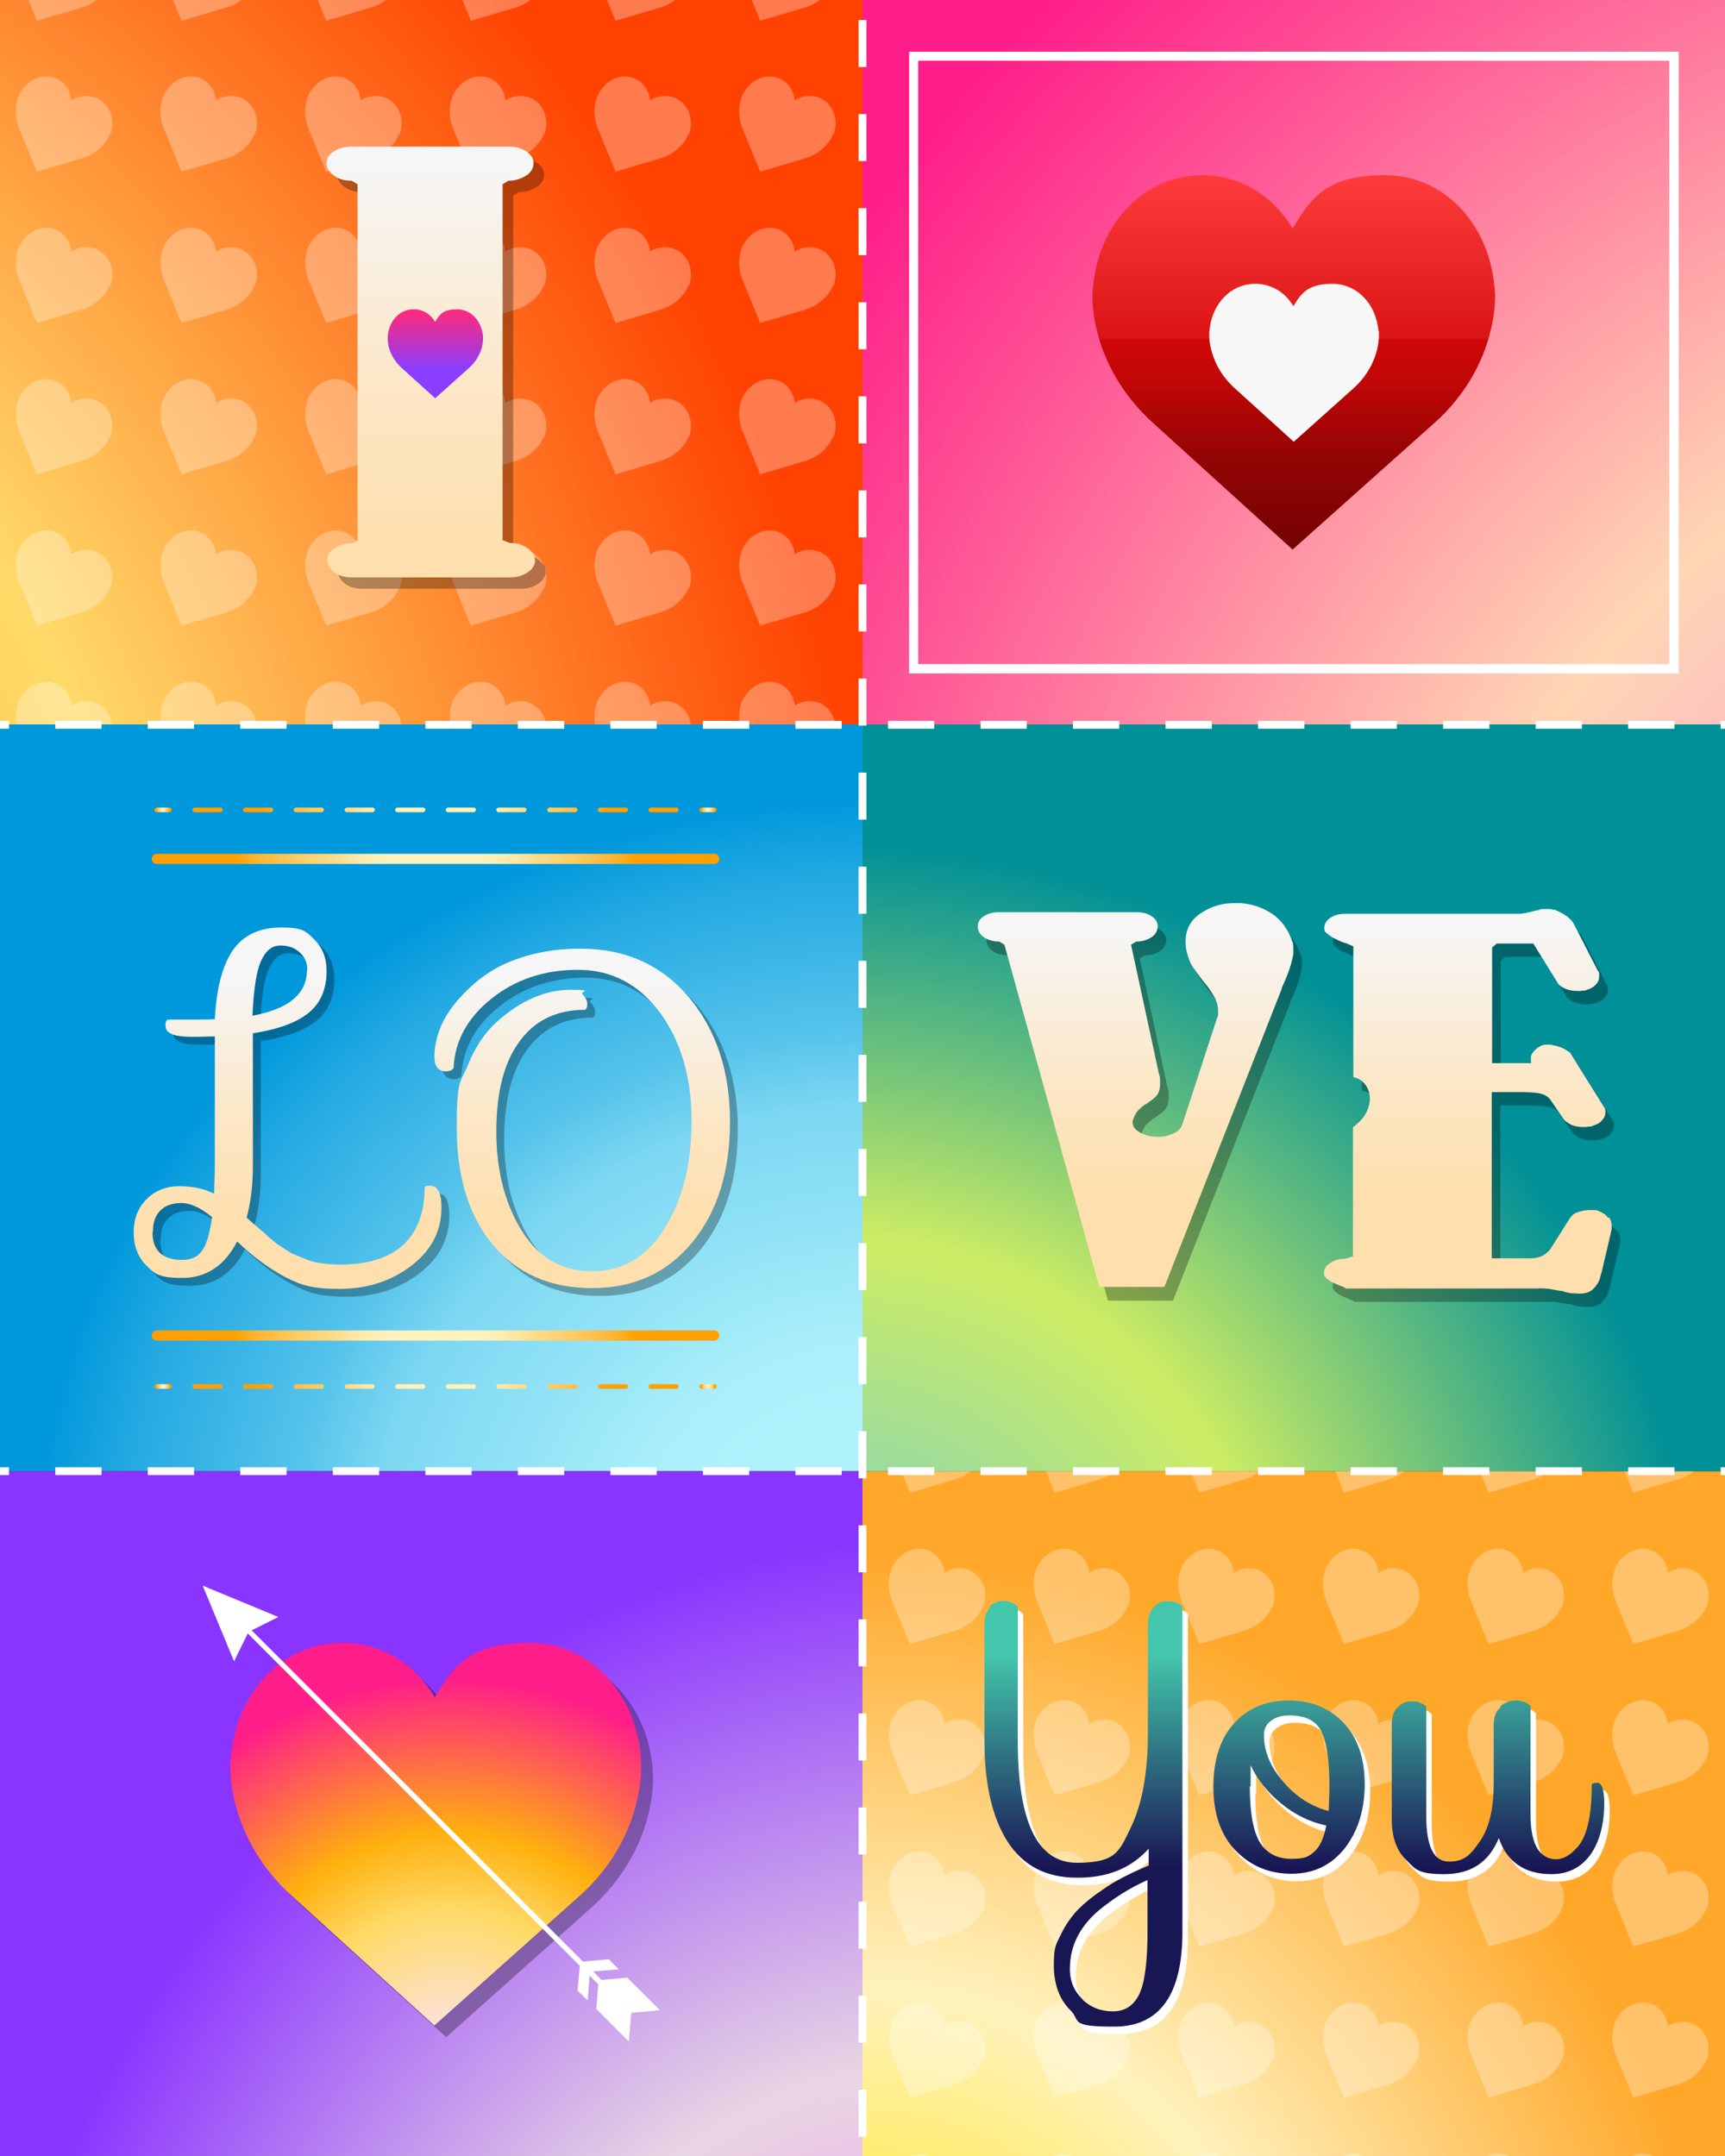 <?xml version="1.0" encoding="UTF-8"?>
<svg id="Layer_1" data-name="Layer 1" xmlns="http://www.w3.org/2000/svg" version="1.1" xmlns:xlink="http://www.w3.org/1999/xlink" viewBox="0 0 440 550">
  <rect x="0" y="0" width="440" height="550" fill="#333333" stroke="none"/>
  <defs>
    <style>
      .cls-1 {
        fill: url(#linear-gradient);
      }

      .cls-1, .cls-2, .cls-3, .cls-4, .cls-5, .cls-6, .cls-7, .cls-8, .cls-9, .cls-10, .cls-11, .cls-12, .cls-13, .cls-14, .cls-15, .cls-16, .cls-17, .cls-18, .cls-19, .cls-20, .cls-21, .cls-22, .cls-23, .cls-24, .cls-25, .cls-26, .cls-27, .cls-28, .cls-29, .cls-30 {
        stroke-width: 0px;
      }

      .cls-2, .cls-3 {
        fill: #000;
      }

      .cls-3, .cls-31 {
        opacity: .3;
      }

      .cls-32 {
        stroke-dasharray: 0 0 12 12;
      }

      .cls-32, .cls-33, .cls-10, .cls-34 {
        fill: none;
      }

      .cls-32, .cls-33, .cls-34 {
        stroke: #fff;
        stroke-miterlimit: 10;
        stroke-width: 2px;
      }

      .cls-33 {
        stroke-dasharray: 0 0 11.8 11.8;
      }

      .cls-4 {
        fill: url(#linear-gradient-6);
      }

      .cls-5 {
        fill: url(#radial-gradient-8);
      }

      .cls-6 {
        fill: url(#radial-gradient-13);
      }

      .cls-7 {
        fill: url(#radial-gradient-12);
      }

      .cls-8 {
        fill: #f7f7f7;
      }

      .cls-9 {
        fill: url(#linear-gradient-5);
      }

      .cls-35 {
        clip-path: url(#clippath-1);
      }

      .cls-11 {
        fill: url(#linear-gradient-2);
      }

      .cls-12 {
        fill: url(#linear-gradient-7);
      }

      .cls-13 {
        fill: url(#radial-gradient-2);
      }

      .cls-14 {
        fill: url(#radial-gradient-7);
      }

      .cls-15 {
        fill: url(#linear-gradient-3);
      }

      .cls-36 {
        clip-path: url(#clippath);
      }

      .cls-16 {
        fill: url(#radial-gradient-5);
      }

      .cls-17 {
        fill: url(#linear-gradient-9);
      }

      .cls-18 {
        fill: url(#radial-gradient);
      }

      .cls-19 {
        fill: url(#radial-gradient-14);
      }

      .cls-20 {
        fill: url(#linear-gradient-8);
      }

      .cls-21 {
        fill: url(#radial-gradient-10);
      }

      .cls-22 {
        fill: #fff;
      }

      .cls-23 {
        fill: url(#radial-gradient-6);
      }

      .cls-24 {
        fill: url(#linear-gradient-10);
      }

      .cls-25 {
        fill: url(#radial-gradient-15);
      }

      .cls-26 {
        fill: url(#radial-gradient-9);
      }

      .cls-27 {
        fill: url(#radial-gradient-3);
      }

      .cls-28 {
        fill: url(#radial-gradient-11);
      }

      .cls-29 {
        fill: url(#linear-gradient-4);
      }

      .cls-30 {
        fill: url(#radial-gradient-4);
      }
    </style>
    <clipPath id="clippath">
      <rect class="cls-10" width="440" height="550"/>
    </clipPath>
    <radialGradient id="radial-gradient" cx="-139.4" cy="258" fx="-139.4" fy="258" r="373.5" gradientTransform="translate(-8.9 -13.2) scale(1 1.1)" gradientUnits="userSpaceOnUse">
      <stop offset="0" stop-color="#ffa000"/>
      <stop offset=".5" stop-color="#ffda68"/>
      <stop offset="1" stop-color="#ff4101"/>
    </radialGradient>
    <clipPath id="clippath-1">
      <rect class="cls-10" x="-2.7" y="-5.6" width="222.7" height="190.5"/>
    </clipPath>
    <radialGradient id="radial-gradient-2" cx="576.7" cy="311.2" fx="576.7" fy="311.2" r="435.1" gradientTransform="translate(0 -5.8) scale(1 1)" gradientUnits="userSpaceOnUse">
      <stop offset="0" stop-color="#f864f5"/>
      <stop offset=".5" stop-color="#ffd6b4"/>
      <stop offset="1" stop-color="#ff1e89"/>
    </radialGradient>
    <radialGradient id="radial-gradient-3" cx="215.1" cy="398.8" fx="215.1" fy="398.8" r="194.7" gradientTransform="translate(-13.2) scale(1.1 1)" gradientUnits="userSpaceOnUse">
      <stop offset=".2" stop-color="#b0f2fc"/>
      <stop offset=".3" stop-color="#a9eefa"/>
      <stop offset=".4" stop-color="#98e6f7"/>
      <stop offset=".6" stop-color="#7cd7f2"/>
      <stop offset=".7" stop-color="#55c3eb"/>
      <stop offset=".9" stop-color="#23a9e2"/>
      <stop offset="1" stop-color="#0098dc"/>
    </radialGradient>
    <radialGradient id="radial-gradient-4" cx="244.8" cy="621.1" fx="244.8" fy="621.1" r="247.5" gradientTransform="translate(-3.6 -19.2) scale(1 1.1)" gradientUnits="userSpaceOnUse">
      <stop offset="0" stop-color="#f864f5"/>
      <stop offset=".5" stop-color="#e9d6e3"/>
      <stop offset="1" stop-color="#8a34ff"/>
    </radialGradient>
    <radialGradient id="radial-gradient-5" cx="210.4" cy="586.7" fx="210.4" fy="586.7" r="201.5" gradientTransform="translate(-12.7 -27.8) scale(1.1 1.1)" gradientUnits="userSpaceOnUse">
      <stop offset="0" stop-color="#ffe500"/>
      <stop offset=".5" stop-color="#fff2bd"/>
      <stop offset="1" stop-color="#ffa729"/>
    </radialGradient>
    <linearGradient id="linear-gradient" x1="276.1" y1="422.3" x2="276.1" y2="476.3" gradientUnits="userSpaceOnUse">
      <stop offset="0" stop-color="#43c6ac"/>
      <stop offset="1" stop-color="#191654"/>
    </linearGradient>
    <linearGradient id="linear-gradient-2" x1="328.9" y1="422.3" x2="328.9" y2="476.3" xlink:href="#linear-gradient"/>
    <linearGradient id="linear-gradient-3" x1="382.1" y1="422.3" x2="382.1" y2="476.3" xlink:href="#linear-gradient"/>
    <linearGradient id="linear-gradient-4" x1="330" y1="145" x2="330" y2="47.4" gradientUnits="userSpaceOnUse">
      <stop offset="0" stop-color="#6f0202"/>
      <stop offset=".1" stop-color="#7a0303"/>
      <stop offset=".3" stop-color="#960404"/>
      <stop offset=".5" stop-color="#c40707"/>
      <stop offset=".6" stop-color="#cf0808"/>
      <stop offset=".6" stop-color="#da1414"/>
      <stop offset=".9" stop-color="#f33030"/>
      <stop offset="1" stop-color="#fc3a3a"/>
    </linearGradient>
    <radialGradient id="radial-gradient-6" cx="114.5" cy="526.9" fx="114.5" fy="526.9" r="98.7" gradientUnits="userSpaceOnUse">
      <stop offset="0" stop-color="#fce4ff"/>
      <stop offset=".4" stop-color="#ffda68"/>
      <stop offset=".6" stop-color="#ffb00e"/>
      <stop offset="1" stop-color="#ff1e89"/>
    </radialGradient>
    <linearGradient id="linear-gradient-5" x1="73.3" y1="249.6" x2="73.3" y2="312.2" gradientUnits="userSpaceOnUse">
      <stop offset="0" stop-color="#f6f6f6"/>
      <stop offset=".6" stop-color="#fce6c4"/>
      <stop offset="1" stop-color="#ffdfad"/>
    </linearGradient>
    <linearGradient id="linear-gradient-6" x1="148.4" y1="249.6" x2="148.4" y2="312.2" xlink:href="#linear-gradient-5"/>
    <radialGradient id="radial-gradient-7" cx="111.1" cy="219.1" fx="111.1" fy="219.1" r="51.2" gradientUnits="userSpaceOnUse">
      <stop offset=".2" stop-color="#fff2bd"/>
      <stop offset=".3" stop-color="#ffefb6"/>
      <stop offset=".4" stop-color="#ffe7a5"/>
      <stop offset=".5" stop-color="#ffdb89"/>
      <stop offset=".7" stop-color="#ffca61"/>
      <stop offset=".9" stop-color="#ffb430"/>
      <stop offset="1" stop-color="#ffa000"/>
    </radialGradient>
    <radialGradient id="radial-gradient-8" cy="340.8" fy="340.8" r="51.2" xlink:href="#radial-gradient-7"/>
    <radialGradient id="radial-gradient-9" cx="41.6" cy="353.6" fx="41.6" fy="353.6" r="1.7" xlink:href="#radial-gradient-7"/>
    <radialGradient id="radial-gradient-10" cx="111.1" cy="353.6" fx="111.1" fy="353.6" r="43.9" xlink:href="#radial-gradient-7"/>
    <radialGradient id="radial-gradient-11" cx="180.6" cy="353.6" fx="180.6" fy="353.6" r="1.7" xlink:href="#radial-gradient-7"/>
    <radialGradient id="radial-gradient-12" cx="41.6" cy="206.5" fx="41.6" fy="206.5" r="1.7" xlink:href="#radial-gradient-7"/>
    <radialGradient id="radial-gradient-13" cx="111.1" cy="206.5" fx="111.1" fy="206.5" r="43.9" xlink:href="#radial-gradient-7"/>
    <radialGradient id="radial-gradient-14" cx="180.6" cy="206.5" fx="180.6" fy="206.5" r="1.7" xlink:href="#radial-gradient-7"/>
    <linearGradient id="linear-gradient-7" x1="109.9" y1="42.2" x2="109.9" y2="142.4" xlink:href="#linear-gradient-5"/>
    <linearGradient id="linear-gradient-8" x1="111.1" y1="80.4" x2="111.1" y2="94.2" gradientUnits="userSpaceOnUse">
      <stop offset="0" stop-color="#f62c84"/>
      <stop offset=".2" stop-color="#e02f9c"/>
      <stop offset=".7" stop-color="#ab38d9"/>
      <stop offset="1" stop-color="#8a3eff"/>
    </linearGradient>
    <radialGradient id="radial-gradient-15" cx="203.3" cy="416.8" fx="203.3" fy="416.8" r="201.8" gradientTransform="translate(-13.5) scale(1.1 1)" gradientUnits="userSpaceOnUse">
      <stop offset="0" stop-color="#74cec8"/>
      <stop offset=".5" stop-color="#ceed64"/>
      <stop offset="1" stop-color="#009097"/>
    </radialGradient>
    <linearGradient id="linear-gradient-9" x1="289.6" y1="236.7" x2="289.6" y2="306.6" xlink:href="#linear-gradient-5"/>
    <linearGradient id="linear-gradient-10" x1="374.1" y1="236.7" x2="374.1" y2="306.6" xlink:href="#linear-gradient-5"/>
  </defs>
  <g class="cls-36">
    <rect class="cls-18" x="-9.1" y="-13.1" width="229.1" height="198"/>
    <g class="cls-31">
      <g class="cls-35">
        <g>
          <g>
            <path class="cls-22" d="M28.1-4.1c1.4-3.8,0-7.7-3.2-9.3-2.2-1-4.7-.8-6.7.5-.2-2.4-1.6-4.5-3.7-5.5-3.2-1.5-7.1-.1-9.2,3.4-.1.1-.6.9-1,2.5-.5,2.2-.3,4.6.6,6.8l4.5,11,11.5-3.4c2.3-.7,4.2-2,5.7-3.8,1-1.2,1.3-2.1,1.3-2.3h0ZM28.1-4.1"/>
            <path class="cls-22" d="M65-4.1c1.4-3.8,0-7.7-3.2-9.3-2.2-1-4.7-.8-6.7.5-.2-2.4-1.6-4.5-3.7-5.5-3.2-1.5-7.1-.1-9.2,3.4-.1.1-.6.9-1,2.5-.5,2.2-.3,4.6.6,6.8l4.5,11,11.5-3.4c2.3-.7,4.2-2,5.7-3.8,1-1.2,1.3-2.1,1.3-2.3h0ZM65-4.1"/>
            <path class="cls-22" d="M101.9-4.1c1.4-3.8,0-7.7-3.2-9.3-2.2-1-4.7-.8-6.7.5-.2-2.4-1.6-4.5-3.7-5.5-3.2-1.5-7.1-.1-9.2,3.4-.1.1-.6.9-1,2.5-.5,2.2-.3,4.6.6,6.8l4.5,11,11.5-3.4c2.3-.7,4.2-2,5.7-3.8,1-1.2,1.3-2.1,1.3-2.3h0ZM101.9-4.1"/>
            <path class="cls-22" d="M138.8-4.1c1.4-3.8,0-7.7-3.2-9.3-2.2-1-4.7-.8-6.7.5-.2-2.4-1.6-4.5-3.7-5.5-3.2-1.5-7.1-.1-9.2,3.4-.1.1-.6.9-1,2.5-.5,2.2-.3,4.6.6,6.8l4.5,11,11.5-3.4c2.3-.7,4.2-2,5.7-3.8,1-1.2,1.3-2.1,1.3-2.3h0ZM138.8-4.1"/>
            <path class="cls-22" d="M175.7-4.1c1.4-3.8,0-7.7-3.2-9.3-2.2-1-4.7-.8-6.7.5-.2-2.4-1.6-4.5-3.7-5.5-3.2-1.5-7.1-.1-9.2,3.4-.1.1-.6.9-1,2.5-.5,2.2-.3,4.6.6,6.8l4.5,11,11.5-3.4c2.3-.7,4.2-2,5.7-3.8,1-1.2,1.3-2.1,1.3-2.3h0ZM175.7-4.1"/>
            <path class="cls-22" d="M212.6-4.1c1.4-3.8,0-7.7-3.2-9.3-2.2-1-4.7-.8-6.7.5-.2-2.4-1.6-4.5-3.7-5.5-3.2-1.5-7.1-.1-9.2,3.4-.1.1-.6.9-1,2.5-.5,2.2-.3,4.6.6,6.8l4.5,11,11.5-3.4c2.3-.7,4.2-2,5.7-3.8,1-1.2,1.3-2.1,1.3-2.3h0ZM212.6-4.1"/>
          </g>
          <g>
            <path class="cls-22" d="M28.1,34.4c1.4-3.8,0-7.7-3.2-9.3-2.2-1-4.7-.8-6.7.5-.2-2.4-1.6-4.5-3.7-5.5-3.2-1.5-7.1-.1-9.2,3.4-.1.1-.6.9-1,2.5-.5,2.2-.3,4.6.6,6.8l4.5,11,11.5-3.4c2.3-.7,4.2-2,5.7-3.8,1-1.2,1.3-2.1,1.3-2.3h0ZM28.1,34.4"/>
            <path class="cls-22" d="M65,34.4c1.4-3.8,0-7.7-3.2-9.3-2.2-1-4.7-.8-6.7.5-.2-2.4-1.6-4.5-3.7-5.5-3.2-1.5-7.1-.1-9.2,3.4-.1.1-.6.9-1,2.5-.5,2.2-.3,4.6.6,6.8l4.5,11,11.5-3.4c2.3-.7,4.2-2,5.7-3.8,1-1.2,1.3-2.1,1.3-2.3h0ZM65,34.4"/>
            <path class="cls-22" d="M101.9,34.4c1.4-3.8,0-7.7-3.2-9.3-2.2-1-4.7-.8-6.7.5-.2-2.4-1.6-4.5-3.7-5.5-3.2-1.5-7.1-.1-9.2,3.4-.1.1-.6.9-1,2.5-.5,2.2-.3,4.6.6,6.8l4.5,11,11.5-3.4c2.3-.7,4.2-2,5.7-3.8,1-1.2,1.3-2.1,1.3-2.3h0ZM101.9,34.4"/>
            <path class="cls-22" d="M138.8,34.4c1.4-3.8,0-7.7-3.2-9.3-2.2-1-4.7-.8-6.7.5-.2-2.4-1.6-4.5-3.7-5.5-3.2-1.5-7.1-.1-9.2,3.4-.1.1-.6.9-1,2.5-.5,2.2-.3,4.6.6,6.8l4.5,11,11.5-3.4c2.3-.7,4.2-2,5.7-3.8,1-1.2,1.3-2.1,1.3-2.3h0ZM138.8,34.4"/>
            <path class="cls-22" d="M175.7,34.4c1.4-3.8,0-7.7-3.2-9.3-2.2-1-4.7-.8-6.7.5-.2-2.4-1.6-4.5-3.7-5.5-3.2-1.5-7.1-.1-9.2,3.4-.1.1-.6.9-1,2.5-.5,2.2-.3,4.6.6,6.8l4.5,11,11.5-3.4c2.3-.7,4.2-2,5.7-3.8,1-1.2,1.3-2.1,1.3-2.3h0ZM175.7,34.4"/>
            <path class="cls-22" d="M212.6,34.4c1.4-3.8,0-7.7-3.2-9.3-2.2-1-4.7-.8-6.7.5-.2-2.4-1.6-4.5-3.7-5.5-3.2-1.5-7.1-.1-9.2,3.4-.1.1-.6.9-1,2.5-.5,2.2-.3,4.6.6,6.8l4.5,11,11.5-3.4c2.3-.7,4.2-2,5.7-3.8,1-1.2,1.3-2.1,1.3-2.3h0ZM212.6,34.4"/>
          </g>
          <g>
            <path class="cls-22" d="M28.1,73c1.4-3.8,0-7.7-3.2-9.3-2.2-1-4.7-.8-6.7.5-.2-2.4-1.6-4.5-3.7-5.5-3.2-1.5-7.1-.1-9.2,3.4-.1.1-.6.9-1,2.5-.5,2.2-.3,4.6.6,6.8l4.5,11,11.5-3.4c2.3-.7,4.2-2,5.7-3.8,1-1.2,1.3-2.1,1.3-2.3h0ZM28.1,73"/>
            <path class="cls-22" d="M65,73c1.4-3.8,0-7.7-3.2-9.3-2.2-1-4.7-.8-6.7.5-.2-2.4-1.6-4.5-3.7-5.5-3.2-1.5-7.1-.1-9.2,3.4-.1.1-.6.9-1,2.5-.5,2.2-.3,4.6.6,6.8l4.5,11,11.5-3.4c2.3-.7,4.2-2,5.7-3.8,1-1.2,1.3-2.1,1.3-2.3h0ZM65,73"/>
            <path class="cls-22" d="M101.9,73c1.4-3.8,0-7.7-3.2-9.3-2.2-1-4.7-.8-6.7.5-.2-2.4-1.6-4.5-3.7-5.5-3.2-1.5-7.1-.1-9.2,3.4-.1.1-.6.9-1,2.5-.5,2.2-.3,4.6.6,6.8l4.5,11,11.5-3.4c2.3-.7,4.2-2,5.7-3.8,1-1.2,1.3-2.1,1.3-2.3h0ZM101.9,73"/>
            <path class="cls-22" d="M138.8,73c1.4-3.8,0-7.7-3.2-9.3-2.2-1-4.7-.8-6.7.5-.2-2.4-1.6-4.5-3.7-5.5-3.2-1.5-7.1-.1-9.2,3.4-.1.1-.6.9-1,2.5-.5,2.2-.3,4.6.6,6.8l4.5,11,11.5-3.4c2.3-.7,4.2-2,5.7-3.8,1-1.2,1.3-2.1,1.3-2.3h0ZM138.8,73"/>
            <path class="cls-22" d="M175.7,73c1.4-3.8,0-7.7-3.2-9.3-2.2-1-4.7-.8-6.7.5-.2-2.4-1.6-4.5-3.7-5.5-3.2-1.5-7.1-.1-9.2,3.4-.1.1-.6.9-1,2.5-.5,2.2-.3,4.6.6,6.8l4.5,11,11.5-3.4c2.3-.7,4.2-2,5.7-3.8,1-1.2,1.3-2.1,1.3-2.3h0ZM175.7,73"/>
            <path class="cls-22" d="M212.6,73c1.4-3.8,0-7.7-3.2-9.3-2.2-1-4.7-.8-6.7.5-.2-2.4-1.6-4.5-3.7-5.5-3.2-1.5-7.1-.1-9.2,3.4-.1.1-.6.9-1,2.5-.5,2.2-.3,4.6.6,6.8l4.5,11,11.5-3.4c2.3-.7,4.2-2,5.7-3.8,1-1.2,1.3-2.1,1.3-2.3h0ZM212.6,73"/>
          </g>
          <g>
            <path class="cls-22" d="M28.1,111.6c1.4-3.8,0-7.7-3.2-9.3-2.2-1-4.7-.8-6.7.5-.2-2.4-1.6-4.5-3.7-5.5-3.2-1.5-7.1-.1-9.2,3.4-.1.1-.6.9-1,2.5-.5,2.2-.3,4.6.6,6.8l4.5,11,11.5-3.4c2.3-.7,4.2-2,5.7-3.8,1-1.2,1.3-2.1,1.3-2.3h0ZM28.1,111.6"/>
            <path class="cls-22" d="M65,111.6c1.4-3.8,0-7.7-3.2-9.3-2.2-1-4.7-.8-6.7.5-.2-2.4-1.6-4.5-3.7-5.5-3.2-1.5-7.1-.1-9.2,3.4-.1.1-.6.9-1,2.5-.5,2.2-.3,4.6.6,6.8l4.5,11,11.5-3.4c2.3-.7,4.2-2,5.7-3.8,1-1.2,1.3-2.1,1.3-2.3h0ZM65,111.6"/>
            <path class="cls-22" d="M101.9,111.6c1.4-3.8,0-7.7-3.2-9.3-2.2-1-4.7-.8-6.7.5-.2-2.4-1.6-4.5-3.7-5.5-3.2-1.5-7.1-.1-9.2,3.4-.1.1-.6.9-1,2.5-.5,2.2-.3,4.6.6,6.8l4.5,11,11.5-3.4c2.3-.7,4.2-2,5.7-3.8,1-1.2,1.3-2.1,1.3-2.3h0ZM101.9,111.6"/>
            <path class="cls-22" d="M138.8,111.6c1.4-3.8,0-7.7-3.2-9.3-2.2-1-4.7-.8-6.7.5-.2-2.4-1.6-4.5-3.7-5.5-3.2-1.5-7.1-.1-9.2,3.4-.1.1-.6.9-1,2.5-.5,2.2-.3,4.6.6,6.8l4.5,11,11.5-3.4c2.3-.7,4.2-2,5.7-3.8,1-1.2,1.3-2.1,1.3-2.3h0ZM138.8,111.6"/>
            <path class="cls-22" d="M175.7,111.6c1.4-3.8,0-7.7-3.2-9.3-2.2-1-4.7-.8-6.7.5-.2-2.4-1.6-4.5-3.7-5.5-3.2-1.5-7.1-.1-9.2,3.4-.1.1-.6.9-1,2.5-.5,2.2-.3,4.6.6,6.8l4.5,11,11.5-3.4c2.3-.7,4.2-2,5.7-3.8,1-1.2,1.3-2.1,1.3-2.3h0ZM175.7,111.6"/>
            <path class="cls-22" d="M212.6,111.6c1.4-3.8,0-7.7-3.2-9.3-2.2-1-4.7-.8-6.7.5-.2-2.4-1.6-4.5-3.7-5.5-3.2-1.5-7.1-.1-9.2,3.4-.1.1-.6.9-1,2.5-.5,2.2-.3,4.6.6,6.8l4.5,11,11.5-3.4c2.3-.7,4.2-2,5.7-3.8,1-1.2,1.3-2.1,1.3-2.3h0ZM212.6,111.6"/>
          </g>
          <g>
            <path class="cls-22" d="M28.1,150.2c1.4-3.8,0-7.7-3.2-9.3-2.2-1-4.7-.8-6.7.5-.2-2.4-1.6-4.5-3.7-5.5-3.2-1.5-7.1-.1-9.2,3.4-.1.1-.6.9-1,2.5-.5,2.2-.3,4.6.6,6.8l4.5,11,11.5-3.4c2.3-.7,4.2-2,5.7-3.8,1-1.2,1.3-2.1,1.3-2.3h0ZM28.1,150.2"/>
            <path class="cls-22" d="M65,150.2c1.4-3.8,0-7.7-3.2-9.3-2.2-1-4.7-.8-6.7.5-.2-2.4-1.6-4.5-3.7-5.5-3.2-1.5-7.1-.1-9.2,3.4-.1.1-.6.9-1,2.5-.5,2.2-.3,4.6.6,6.8l4.5,11,11.5-3.4c2.3-.7,4.2-2,5.7-3.8,1-1.2,1.3-2.1,1.3-2.3h0ZM65,150.2"/>
            <path class="cls-22" d="M101.9,150.2c1.4-3.8,0-7.7-3.2-9.3-2.2-1-4.7-.8-6.7.5-.2-2.4-1.6-4.5-3.7-5.5-3.2-1.5-7.1-.1-9.2,3.4-.1.1-.6.9-1,2.5-.5,2.2-.3,4.6.6,6.8l4.5,11,11.5-3.4c2.3-.7,4.2-2,5.7-3.8,1-1.2,1.3-2.1,1.3-2.3h0ZM101.9,150.2"/>
            <path class="cls-22" d="M138.8,150.2c1.4-3.8,0-7.7-3.2-9.3-2.2-1-4.7-.8-6.7.5-.2-2.4-1.6-4.5-3.7-5.5-3.2-1.5-7.1-.1-9.2,3.4-.1.1-.6.9-1,2.5-.5,2.2-.3,4.6.6,6.8l4.5,11,11.5-3.4c2.3-.7,4.2-2,5.7-3.8,1-1.2,1.3-2.1,1.3-2.3h0ZM138.8,150.2"/>
            <path class="cls-22" d="M175.7,150.2c1.4-3.8,0-7.7-3.2-9.3-2.2-1-4.7-.8-6.7.5-.2-2.4-1.6-4.5-3.7-5.5-3.2-1.5-7.1-.1-9.2,3.4-.1.1-.6.9-1,2.5-.5,2.2-.3,4.6.6,6.8l4.5,11,11.5-3.4c2.3-.7,4.2-2,5.7-3.8,1-1.2,1.3-2.1,1.3-2.3h0ZM175.7,150.2"/>
            <path class="cls-22" d="M212.6,150.2c1.4-3.8,0-7.7-3.2-9.3-2.2-1-4.7-.8-6.7.5-.2-2.4-1.6-4.5-3.7-5.5-3.2-1.5-7.1-.1-9.2,3.4-.1.1-.6.9-1,2.5-.5,2.2-.3,4.6.6,6.8l4.5,11,11.5-3.4c2.3-.7,4.2-2,5.7-3.8,1-1.2,1.3-2.1,1.3-2.3h0ZM212.6,150.2"/>
          </g>
          <g>
            <path class="cls-22" d="M28.1,188.8c1.4-3.8,0-7.7-3.2-9.3-2.2-1-4.7-.8-6.7.5-.2-2.4-1.6-4.5-3.7-5.5-3.2-1.5-7.1-.1-9.2,3.4-.1.1-.6.9-1,2.5-.5,2.2-.3,4.6.6,6.8l4.5,11,11.5-3.4c2.3-.7,4.2-2,5.7-3.8,1-1.2,1.3-2.1,1.3-2.3h0ZM28.1,188.8"/>
            <path class="cls-22" d="M65,188.8c1.4-3.8,0-7.7-3.2-9.3-2.2-1-4.7-.8-6.7.5-.2-2.4-1.6-4.5-3.7-5.5-3.2-1.5-7.1-.1-9.2,3.4-.1.1-.6.9-1,2.5-.5,2.2-.3,4.6.6,6.8l4.5,11,11.5-3.4c2.3-.7,4.2-2,5.7-3.8,1-1.2,1.3-2.1,1.3-2.3h0ZM65,188.8"/>
            <path class="cls-22" d="M101.9,188.8c1.4-3.8,0-7.7-3.2-9.3-2.2-1-4.7-.8-6.7.5-.2-2.4-1.6-4.5-3.7-5.5-3.2-1.5-7.1-.1-9.2,3.4-.1.1-.6.9-1,2.5-.5,2.2-.3,4.6.6,6.8l4.5,11,11.5-3.4c2.3-.7,4.2-2,5.7-3.8,1-1.2,1.3-2.1,1.3-2.3h0ZM101.9,188.8"/>
            <path class="cls-22" d="M138.8,188.8c1.4-3.8,0-7.7-3.2-9.3-2.2-1-4.7-.8-6.7.5-.2-2.4-1.6-4.5-3.7-5.5-3.2-1.5-7.1-.1-9.2,3.4-.1.1-.6.9-1,2.5-.5,2.2-.3,4.6.6,6.8l4.5,11,11.5-3.4c2.3-.7,4.2-2,5.7-3.8,1-1.2,1.3-2.1,1.3-2.3h0ZM138.8,188.8"/>
            <path class="cls-22" d="M175.7,188.8c1.4-3.8,0-7.7-3.2-9.3-2.2-1-4.7-.8-6.7.5-.2-2.4-1.6-4.5-3.7-5.5-3.2-1.5-7.1-.1-9.2,3.4-.1.1-.6.9-1,2.5-.5,2.2-.3,4.6.6,6.8l4.5,11,11.5-3.4c2.3-.7,4.2-2,5.7-3.8,1-1.2,1.3-2.1,1.3-2.3h0ZM175.7,188.8"/>
            <path class="cls-22" d="M212.6,188.8c1.4-3.8,0-7.7-3.2-9.3-2.2-1-4.7-.8-6.7.5-.2-2.4-1.6-4.5-3.7-5.5-3.2-1.5-7.1-.1-9.2,3.4-.1.1-.6.9-1,2.5-.5,2.2-.3,4.6.6,6.8l4.5,11,11.5-3.4c2.3-.7,4.2-2,5.7-3.8,1-1.2,1.3-2.1,1.3-2.3h0ZM212.6,188.8"/>
          </g>
        </g>
      </g>
    </g>
    <rect class="cls-13" x="220" y="-5.7" width="220.1" height="190.5"/>
    <rect class="cls-27" x="-13" y="184.8" width="233" height="190.5"/>
    <rect class="cls-30" x="-3.6" y="375.3" width="223.6" height="183.7"/>
    <rect class="cls-16" x="220" y="375.3" width="232.7" height="187.6"/>
    <g class="cls-31">
      <g>
        <path class="cls-22" d="M250.8,371.4c1.4-3.8,0-7.7-3.2-9.3-2.2-1-4.7-.8-6.7.5-.2-2.4-1.6-4.5-3.7-5.5-3.2-1.5-7.1-.1-9.2,3.4-.1.1-.6.9-1,2.5-.5,2.2-.3,4.6.6,6.8l4.5,11,11.5-3.4c2.3-.7,4.2-2,5.7-3.8,1-1.2,1.3-2.1,1.3-2.3h0ZM250.8,371.4"/>
        <path class="cls-22" d="M287.7,371.4c1.4-3.8,0-7.7-3.2-9.3-2.2-1-4.7-.8-6.7.5-.2-2.4-1.6-4.5-3.7-5.5-3.2-1.5-7.1-.1-9.2,3.4-.1.1-.6.9-1,2.5-.5,2.2-.3,4.6.6,6.8l4.5,11,11.5-3.4c2.3-.7,4.2-2,5.7-3.8,1-1.2,1.3-2.1,1.3-2.3h0ZM287.7,371.4"/>
        <path class="cls-22" d="M324.6,371.4c1.4-3.8,0-7.7-3.2-9.3-2.2-1-4.7-.8-6.7.5-.2-2.4-1.6-4.5-3.7-5.5-3.2-1.5-7.1-.1-9.2,3.4-.1.1-.6.9-1,2.5-.5,2.2-.3,4.6.6,6.8l4.5,11,11.5-3.4c2.3-.7,4.2-2,5.7-3.8,1-1.2,1.3-2.1,1.3-2.3h0ZM324.6,371.4"/>
        <path class="cls-22" d="M361.5,371.4c1.4-3.8,0-7.7-3.2-9.3-2.2-1-4.7-.8-6.7.5-.2-2.4-1.6-4.5-3.7-5.5-3.2-1.5-7.1-.1-9.2,3.4-.1.1-.6.9-1,2.5-.5,2.2-.3,4.6.6,6.8l4.5,11,11.5-3.4c2.3-.7,4.2-2,5.7-3.8,1-1.2,1.3-2.1,1.3-2.3h0ZM361.5,371.4"/>
        <path class="cls-22" d="M398.4,371.4c1.4-3.8,0-7.7-3.2-9.3-2.2-1-4.7-.8-6.7.5-.2-2.4-1.6-4.5-3.7-5.5-3.2-1.5-7.1-.1-9.2,3.4-.1.1-.6.9-1,2.5-.5,2.2-.3,4.6.6,6.8l4.5,11,11.5-3.4c2.3-.7,4.2-2,5.7-3.8,1-1.2,1.3-2.1,1.3-2.3h0ZM398.4,371.4"/>
        <path class="cls-22" d="M435.3,371.4c1.4-3.8,0-7.7-3.2-9.3-2.2-1-4.7-.8-6.7.5-.2-2.4-1.6-4.5-3.7-5.5-3.2-1.5-7.1-.1-9.2,3.4-.1.1-.6.9-1,2.5-.5,2.2-.3,4.6.6,6.8l4.5,11,11.5-3.4c2.3-.7,4.2-2,5.7-3.8,1-1.2,1.3-2.1,1.3-2.3h0ZM435.3,371.4"/>
      </g>
      <g>
        <path class="cls-22" d="M250.8,410c1.4-3.8,0-7.7-3.2-9.3-2.2-1-4.7-.8-6.7.5-.2-2.4-1.6-4.5-3.7-5.5-3.2-1.5-7.1-.1-9.2,3.4-.1.1-.6.9-1,2.5-.5,2.2-.3,4.6.6,6.8l4.5,11,11.5-3.4c2.3-.7,4.2-2,5.7-3.8,1-1.2,1.3-2.1,1.3-2.3h0ZM250.8,410"/>
        <path class="cls-22" d="M287.7,410c1.4-3.8,0-7.7-3.2-9.3-2.2-1-4.7-.8-6.7.5-.2-2.4-1.6-4.5-3.7-5.5-3.2-1.5-7.1-.1-9.2,3.4-.1.1-.6.9-1,2.5-.5,2.2-.3,4.6.6,6.8l4.5,11,11.5-3.4c2.3-.7,4.2-2,5.7-3.8,1-1.2,1.3-2.1,1.3-2.3h0ZM287.7,410"/>
        <path class="cls-22" d="M324.6,410c1.4-3.8,0-7.7-3.2-9.3-2.2-1-4.7-.8-6.7.5-.2-2.4-1.6-4.5-3.7-5.5-3.2-1.5-7.1-.1-9.2,3.4-.1.1-.6.9-1,2.5-.5,2.2-.3,4.6.6,6.8l4.5,11,11.5-3.4c2.3-.7,4.2-2,5.7-3.8,1-1.2,1.3-2.1,1.3-2.3h0ZM324.6,410"/>
        <path class="cls-22" d="M361.5,410c1.4-3.8,0-7.7-3.2-9.3-2.2-1-4.7-.8-6.7.5-.2-2.4-1.6-4.5-3.7-5.5-3.2-1.5-7.1-.1-9.2,3.4-.1.1-.6.9-1,2.5-.5,2.2-.3,4.6.6,6.8l4.5,11,11.5-3.4c2.3-.7,4.2-2,5.7-3.8,1-1.2,1.3-2.1,1.3-2.3h0ZM361.5,410"/>
        <path class="cls-22" d="M398.4,410c1.4-3.8,0-7.7-3.2-9.3-2.2-1-4.7-.8-6.7.5-.2-2.4-1.6-4.5-3.7-5.5-3.2-1.5-7.1-.1-9.2,3.4-.1.1-.6.9-1,2.5-.5,2.2-.3,4.6.6,6.8l4.5,11,11.5-3.4c2.3-.7,4.2-2,5.7-3.8,1-1.2,1.3-2.1,1.3-2.3h0ZM398.4,410"/>
        <path class="cls-22" d="M435.3,410c1.4-3.8,0-7.7-3.2-9.3-2.2-1-4.7-.8-6.7.5-.2-2.4-1.6-4.5-3.7-5.5-3.2-1.5-7.1-.1-9.2,3.4-.1.1-.6.9-1,2.5-.5,2.2-.3,4.6.6,6.8l4.5,11,11.5-3.4c2.3-.7,4.2-2,5.7-3.8,1-1.2,1.3-2.1,1.3-2.3h0ZM435.3,410"/>
      </g>
      <g>
        <path class="cls-22" d="M250.8,448.6c1.4-3.8,0-7.7-3.2-9.3-2.2-1-4.7-.8-6.7.5-.2-2.4-1.6-4.5-3.7-5.5-3.2-1.5-7.1-.1-9.2,3.4-.1.1-.6.9-1,2.5-.5,2.2-.3,4.6.6,6.8l4.5,11,11.5-3.4c2.3-.7,4.2-2,5.7-3.8,1-1.2,1.3-2.1,1.3-2.3h0ZM250.8,448.6"/>
        <path class="cls-22" d="M287.7,448.6c1.4-3.8,0-7.7-3.2-9.3-2.2-1-4.7-.8-6.7.5-.2-2.4-1.6-4.5-3.7-5.5-3.2-1.5-7.1-.1-9.2,3.4-.1.1-.6.9-1,2.5-.5,2.2-.3,4.6.6,6.8l4.5,11,11.5-3.4c2.3-.7,4.2-2,5.7-3.8,1-1.2,1.3-2.1,1.3-2.3h0ZM287.7,448.6"/>
        <path class="cls-22" d="M324.6,448.6c1.4-3.8,0-7.7-3.2-9.3-2.2-1-4.7-.8-6.7.5-.2-2.4-1.6-4.5-3.7-5.5-3.2-1.5-7.1-.1-9.2,3.4-.1.1-.6.9-1,2.5-.5,2.2-.3,4.6.6,6.8l4.5,11,11.5-3.4c2.3-.7,4.2-2,5.7-3.8,1-1.2,1.3-2.1,1.3-2.3h0ZM324.6,448.6"/>
        <path class="cls-22" d="M361.5,448.6c1.4-3.8,0-7.7-3.2-9.3-2.2-1-4.7-.8-6.7.5-.2-2.4-1.6-4.5-3.7-5.5-3.2-1.5-7.1-.1-9.2,3.4-.1.1-.6.9-1,2.5-.5,2.2-.3,4.6.6,6.8l4.5,11,11.5-3.4c2.3-.7,4.2-2,5.7-3.8,1-1.2,1.3-2.1,1.3-2.3h0ZM361.5,448.6"/>
        <path class="cls-22" d="M398.4,448.6c1.4-3.8,0-7.7-3.2-9.3-2.2-1-4.7-.8-6.7.5-.2-2.4-1.6-4.5-3.7-5.5-3.2-1.5-7.1-.1-9.2,3.4-.1.1-.6.9-1,2.5-.5,2.2-.3,4.6.6,6.8l4.5,11,11.5-3.4c2.3-.7,4.2-2,5.7-3.8,1-1.2,1.3-2.1,1.3-2.3h0ZM398.4,448.6"/>
        <path class="cls-22" d="M435.3,448.6c1.4-3.8,0-7.7-3.2-9.3-2.2-1-4.7-.8-6.7.5-.2-2.4-1.6-4.5-3.7-5.5-3.2-1.5-7.1-.1-9.2,3.4-.1.1-.6.9-1,2.5-.5,2.2-.3,4.6.6,6.8l4.5,11,11.5-3.4c2.3-.7,4.2-2,5.7-3.8,1-1.2,1.3-2.1,1.3-2.3h0ZM435.3,448.6"/>
      </g>
      <g>
        <path class="cls-22" d="M250.8,487.2c1.4-3.8,0-7.7-3.2-9.3-2.2-1-4.7-.8-6.7.5-.2-2.4-1.6-4.5-3.7-5.5-3.2-1.5-7.1-.1-9.2,3.4-.1.1-.6.9-1,2.5-.5,2.2-.3,4.6.6,6.8l4.5,11,11.5-3.4c2.3-.7,4.2-2,5.7-3.8,1-1.2,1.3-2.1,1.3-2.3h0ZM250.8,487.2"/>
        <path class="cls-22" d="M287.7,487.2c1.4-3.8,0-7.7-3.2-9.3-2.2-1-4.7-.8-6.7.5-.2-2.4-1.6-4.5-3.7-5.5-3.2-1.5-7.1-.1-9.2,3.4-.1.1-.6.9-1,2.5-.5,2.2-.3,4.6.6,6.8l4.5,11,11.5-3.4c2.3-.7,4.2-2,5.7-3.8,1-1.2,1.3-2.1,1.3-2.3h0ZM287.7,487.2"/>
        <path class="cls-22" d="M324.6,487.2c1.4-3.8,0-7.7-3.2-9.3-2.2-1-4.7-.8-6.7.5-.2-2.4-1.6-4.5-3.7-5.5-3.2-1.5-7.1-.1-9.2,3.4-.1.1-.6.9-1,2.5-.5,2.2-.3,4.6.6,6.8l4.5,11,11.5-3.4c2.3-.7,4.2-2,5.7-3.8,1-1.2,1.3-2.1,1.3-2.3h0ZM324.6,487.2"/>
        <path class="cls-22" d="M361.5,487.2c1.4-3.8,0-7.7-3.2-9.3-2.2-1-4.7-.8-6.7.5-.2-2.4-1.6-4.5-3.7-5.5-3.2-1.5-7.1-.1-9.2,3.4-.1.1-.6.9-1,2.5-.5,2.2-.3,4.6.6,6.8l4.5,11,11.5-3.4c2.3-.7,4.2-2,5.7-3.8,1-1.2,1.3-2.1,1.3-2.3h0ZM361.5,487.2"/>
        <path class="cls-22" d="M398.4,487.2c1.4-3.8,0-7.7-3.2-9.3-2.2-1-4.7-.8-6.7.5-.2-2.4-1.6-4.5-3.7-5.5-3.2-1.5-7.1-.1-9.2,3.4-.1.1-.6.9-1,2.5-.5,2.2-.3,4.6.6,6.8l4.5,11,11.5-3.4c2.3-.7,4.2-2,5.7-3.8,1-1.2,1.3-2.1,1.3-2.3h0ZM398.4,487.2"/>
        <path class="cls-22" d="M435.3,487.2c1.4-3.8,0-7.7-3.2-9.3-2.2-1-4.7-.8-6.7.5-.2-2.4-1.6-4.5-3.7-5.5-3.2-1.5-7.1-.1-9.2,3.4-.1.1-.6.9-1,2.5-.5,2.2-.3,4.6.6,6.8l4.5,11,11.5-3.4c2.3-.7,4.2-2,5.7-3.8,1-1.2,1.3-2.1,1.3-2.3h0ZM435.3,487.2"/>
      </g>
      <g>
        <path class="cls-22" d="M250.8,525.7c1.4-3.8,0-7.7-3.2-9.3-2.2-1-4.7-.8-6.7.5-.2-2.4-1.6-4.5-3.7-5.5-3.2-1.5-7.1-.1-9.2,3.4-.1.1-.6.9-1,2.5-.5,2.2-.3,4.6.6,6.8l4.5,11,11.5-3.4c2.3-.7,4.2-2,5.7-3.8,1-1.2,1.3-2.1,1.3-2.3h0ZM250.8,525.7"/>
        <path class="cls-22" d="M287.7,525.7c1.4-3.8,0-7.7-3.2-9.3-2.2-1-4.7-.8-6.7.5-.2-2.4-1.6-4.5-3.7-5.5-3.2-1.5-7.1-.1-9.2,3.4-.1.1-.6.9-1,2.5-.5,2.2-.3,4.6.6,6.8l4.5,11,11.5-3.4c2.3-.7,4.2-2,5.7-3.8,1-1.2,1.3-2.1,1.3-2.3h0ZM287.7,525.7"/>
        <path class="cls-22" d="M324.6,525.7c1.4-3.8,0-7.7-3.2-9.3-2.2-1-4.7-.8-6.7.5-.2-2.4-1.6-4.5-3.7-5.5-3.2-1.5-7.1-.1-9.2,3.4-.1.1-.6.9-1,2.5-.5,2.2-.3,4.6.6,6.8l4.5,11,11.5-3.4c2.3-.7,4.2-2,5.7-3.8,1-1.2,1.3-2.1,1.3-2.3h0ZM324.6,525.7"/>
        <path class="cls-22" d="M361.5,525.7c1.4-3.8,0-7.7-3.2-9.3-2.2-1-4.7-.8-6.7.5-.2-2.4-1.6-4.5-3.7-5.5-3.2-1.5-7.1-.1-9.2,3.4-.1.1-.6.9-1,2.5-.5,2.2-.3,4.6.6,6.8l4.5,11,11.5-3.4c2.3-.7,4.2-2,5.7-3.8,1-1.2,1.3-2.1,1.3-2.3h0ZM361.5,525.7"/>
        <path class="cls-22" d="M398.4,525.7c1.4-3.8,0-7.7-3.2-9.3-2.2-1-4.7-.8-6.7.5-.2-2.4-1.6-4.5-3.7-5.5-3.2-1.5-7.1-.1-9.2,3.4-.1.1-.6.9-1,2.5-.5,2.2-.3,4.6.6,6.8l4.5,11,11.5-3.4c2.3-.7,4.2-2,5.7-3.8,1-1.2,1.3-2.1,1.3-2.3h0ZM398.4,525.7"/>
        <path class="cls-22" d="M435.3,525.7c1.4-3.8,0-7.7-3.2-9.3-2.2-1-4.7-.8-6.7.5-.2-2.4-1.6-4.5-3.7-5.5-3.2-1.5-7.1-.1-9.2,3.4-.1.1-.6.9-1,2.5-.5,2.2-.3,4.6.6,6.8l4.5,11,11.5-3.4c2.3-.7,4.2-2,5.7-3.8,1-1.2,1.3-2.1,1.3-2.3h0ZM435.3,525.7"/>
      </g>
      <g>
        <path class="cls-22" d="M250.8,564.3c1.4-3.8,0-7.7-3.2-9.3-2.2-1-4.7-.8-6.7.5-.2-2.4-1.6-4.5-3.7-5.5-3.2-1.5-7.1-.1-9.2,3.4-.1.1-.6.9-1,2.5-.5,2.2-.3,4.6.6,6.8l4.5,11,11.5-3.4c2.3-.7,4.2-2,5.7-3.8,1-1.2,1.3-2.1,1.3-2.3h0ZM250.8,564.3"/>
        <path class="cls-22" d="M287.7,564.3c1.4-3.8,0-7.7-3.2-9.3-2.2-1-4.7-.8-6.7.5-.2-2.4-1.6-4.5-3.7-5.5-3.2-1.5-7.1-.1-9.2,3.4-.1.1-.6.9-1,2.5-.5,2.2-.3,4.6.6,6.8l4.5,11,11.5-3.4c2.3-.7,4.2-2,5.7-3.8,1-1.2,1.3-2.1,1.3-2.3h0ZM287.7,564.3"/>
        <path class="cls-22" d="M324.6,564.3c1.4-3.8,0-7.7-3.2-9.3-2.2-1-4.7-.8-6.7.5-.2-2.4-1.6-4.5-3.7-5.5-3.2-1.5-7.1-.1-9.2,3.4-.1.1-.6.9-1,2.5-.5,2.2-.3,4.6.6,6.8l4.5,11,11.5-3.4c2.3-.7,4.2-2,5.7-3.8,1-1.2,1.3-2.1,1.3-2.3h0ZM324.6,564.3"/>
        <path class="cls-22" d="M361.5,564.3c1.4-3.8,0-7.7-3.2-9.3-2.2-1-4.7-.8-6.7.5-.2-2.4-1.6-4.5-3.7-5.5-3.2-1.5-7.1-.1-9.2,3.4-.1.1-.6.9-1,2.5-.5,2.2-.3,4.6.6,6.8l4.5,11,11.5-3.4c2.3-.7,4.2-2,5.7-3.8,1-1.2,1.3-2.1,1.3-2.3h0ZM361.5,564.3"/>
        <path class="cls-22" d="M398.4,564.3c1.4-3.8,0-7.7-3.2-9.3-2.2-1-4.7-.8-6.7.5-.2-2.4-1.6-4.5-3.7-5.5-3.2-1.5-7.1-.1-9.2,3.4-.1.1-.6.9-1,2.5-.5,2.2-.3,4.6.6,6.8l4.5,11,11.5-3.4c2.3-.7,4.2-2,5.7-3.8,1-1.2,1.3-2.1,1.3-2.3h0ZM398.4,564.3"/>
        <path class="cls-22" d="M435.3,564.3c1.4-3.8,0-7.7-3.2-9.3-2.2-1-4.7-.8-6.7.5-.2-2.4-1.6-4.5-3.7-5.5-3.2-1.5-7.1-.1-9.2,3.4-.1.1-.6.9-1,2.5-.5,2.2-.3,4.6.6,6.8l4.5,11,11.5-3.4c2.3-.7,4.2-2,5.7-3.8,1-1.2,1.3-2.1,1.3-2.3h0ZM435.3,564.3"/>
      </g>
    </g>
    <g>
      <path class="cls-22" d="M253.7,411.8c1-1,2.2-1.5,3.6-1.5s2.7.5,3.7,1.4v34.2c0,20.8,5,31.2,15.1,31.2s10.8-3,13.7-8.9c2.9-6,4.4-14,4.4-24.2v-27.7c0-1.9.5-3.4,1.5-4.4,1-1,1.9-1.5,2.8-1.5s1.5,0,2,.1c.5,0,.8.2,1.2.3.6.3,1.1.6,1.3.9v83c0,16.1-5.8,24.2-17.4,24.2s-8.4-1.4-11.2-4.2c-2.8-2.8-4.2-6.7-4.2-11.5s.6-5.3,1.8-7.8c1.2-2.5,2.7-4.6,4.4-6.4,1.7-1.7,3.8-3.4,6.2-5,3.2-2.3,7.2-4.3,11.8-6.2v-4.3c-4.5,5-10.6,7.5-18.4,7.4-7.8,0-13.7-3.1-17.6-9.2-3.9-6.1-5.9-14.7-5.9-25.8v-29.6c0-1.9.5-3.4,1.5-4.4ZM277.5,512c2.2,2.1,4.8,3.1,7.9,3.1s5.3-1.5,6.7-4.4c1.4-2.9,2.1-8.3,2.1-16v-13.1c-4.5,2-8.6,4.6-12.5,7.8-2.2,1.9-4,4-5.3,6.5s-2,5.2-2,8.4,1.1,5.7,3.3,7.8Z"/>
      <path class="cls-22" d="M330.1,435.7c5.7,0,10.4,1.9,14,5.7,3.6,3.8,5.4,9,5.4,15.6s-1.7,12-5.1,16.4c-3.4,4.3-7.9,6.5-13.6,6.5s-10.4-2-14.2-5.9c-3.8-3.9-5.7-9.4-5.7-16.3s1.8-12.4,5.3-16.2c3.5-3.9,8.2-5.8,13.9-5.8ZM320.2,457.7c0,6.6.8,11.3,2.5,14.2,1.7,2.8,4.4,4.3,8.1,4.3s4.6-.7,6-2c1.4-1.3,2.3-3.5,2.9-6.5-4.2-.9-8.1-2.8-11.6-5.7-3.5-2.9-6.1-6.2-7.7-9.7,0,1.1,0,2.9,0,5.4ZM330.2,439.5c-1.7,0-3.3.4-4.5,1.3-1.3.9-1.9,2.1-1.9,3.7,0,4.1,1.6,8.1,4.9,11.9,3.2,3.8,7.1,6.3,11.6,7.5.1-2.5.2-4.6.2-6.3,0-6.7-.7-11.4-2.1-14.1-1.4-2.7-4.1-4-8.1-4Z"/>
      <path class="cls-22" d="M384.1,437.2c1.1-1,2.4-1.5,4-1.5s2.8.5,3.7,1.4v27.9c0,3.7.6,6.5,1.7,8.4,1.2,1.9,2.8,2.8,4.8,2.8s3.9-1.2,5.8-3.5c2.2-2.8,3.3-7.9,3.3-15.4,0-.4.5-.6,1.5-.6s1.7,1.7,1.7,5.1c0,5.5-1.2,9.9-3.5,13.2-2.4,3.3-5.7,5-10,5-6.8,0-11.3-3.1-13.4-9.2-2.5,6.2-7.2,9.2-13.9,9.2s-7.3-1.2-9.7-3.6c-2.5-2.4-3.7-5.9-3.7-10.4v-24.2c0-1.9.5-3.4,1.5-4.4,1-1,2.2-1.5,3.7-1.5s2.7.5,3.6,1.4v27.9c0,7.7,1.9,11.6,5.8,11.6s5.5-1.7,7.9-5.2c2.4-3.5,3.5-8.4,3.5-14.8v-14.9c0-1.9.5-3.4,1.7-4.4Z"/>
    </g>
    <g>
      <path class="cls-1" d="M252.3,409.9c1-1,2.2-1.5,3.6-1.5s2.7.5,3.7,1.4v34.2c0,20.8,5,31.2,15.1,31.2s10.8-3,13.7-8.9c2.9-6,4.4-14,4.4-24.2v-27.7c0-1.9.5-3.4,1.5-4.4,1-1,1.9-1.5,2.8-1.5s1.5,0,2,.1c.5,0,.8.2,1.2.3.6.3,1.1.6,1.3.9v83c0,16.1-5.8,24.2-17.4,24.2s-8.4-1.4-11.2-4.2c-2.8-2.8-4.2-6.7-4.2-11.5s.6-5.3,1.8-7.8c1.2-2.5,2.7-4.6,4.4-6.4,1.7-1.7,3.8-3.4,6.2-5,3.2-2.3,7.2-4.3,11.8-6.2v-4.3c-4.5,5-10.6,7.5-18.4,7.4-7.8,0-13.7-3.1-17.6-9.2-3.9-6.1-5.9-14.7-5.9-25.8v-29.6c0-1.9.5-3.4,1.5-4.4ZM276,510c2.2,2.1,4.8,3.1,7.9,3.1s5.3-1.5,6.7-4.4c1.4-2.9,2.1-8.3,2.1-16v-13.1c-4.5,2-8.6,4.6-12.5,7.8-2.2,1.9-4,4-5.3,6.5s-2,5.2-2,8.4,1.1,5.7,3.3,7.8Z"/>
      <path class="cls-11" d="M328.7,433.8c5.7,0,10.4,1.9,14,5.7,3.6,3.8,5.4,9,5.4,15.6s-1.7,12-5.1,16.4c-3.4,4.3-7.9,6.5-13.6,6.5s-10.4-2-14.2-5.9c-3.8-3.9-5.7-9.4-5.7-16.3s1.8-12.4,5.3-16.2c3.5-3.9,8.2-5.8,13.9-5.8ZM318.8,455.7c0,6.6.8,11.3,2.5,14.2,1.7,2.8,4.4,4.3,8.1,4.3s4.6-.7,6-2c1.4-1.3,2.3-3.5,2.9-6.5-4.2-.9-8.1-2.8-11.6-5.7-3.5-2.9-6.1-6.2-7.7-9.7,0,1.1,0,2.9,0,5.4ZM328.8,437.6c-1.7,0-3.3.4-4.5,1.3-1.3.9-1.9,2.1-1.9,3.7,0,4.1,1.6,8.1,4.9,11.9,3.2,3.8,7.1,6.3,11.6,7.5.1-2.5.2-4.6.2-6.3,0-6.7-.7-11.4-2.1-14.1-1.4-2.7-4.1-4-8.1-4Z"/>
      <path class="cls-15" d="M382.7,435.3c1.1-1,2.4-1.5,4-1.5s2.8.5,3.7,1.4v27.9c0,3.7.6,6.5,1.7,8.4,1.2,1.9,2.8,2.8,4.8,2.8s3.9-1.2,5.8-3.5c2.2-2.8,3.3-7.9,3.3-15.4,0-.4.5-.6,1.5-.6s1.7,1.7,1.7,5.1c0,5.5-1.2,9.9-3.5,13.2-2.4,3.3-5.7,5-10,5-6.8,0-11.3-3.1-13.4-9.2-2.5,6.2-7.2,9.2-13.9,9.2s-7.3-1.2-9.7-3.6c-2.5-2.4-3.7-5.9-3.7-10.4v-24.2c0-1.9.5-3.4,1.5-4.4,1-1,2.2-1.5,3.7-1.5s2.7.5,3.6,1.4v27.9c0,7.7,1.9,11.6,5.8,11.6s5.5-1.7,7.9-5.2c2.4-3.5,3.5-8.4,3.5-14.8v-14.9c0-1.9.5-3.4,1.7-4.4Z"/>
    </g>
    <path class="cls-29" d="M381.2,73.2c-1.5-16.5-13.2-28.5-27.8-28.5s-18.7,5.2-23.7,13.6c-5-8.5-13.5-13.6-23.1-13.6-14.6,0-26.3,12-27.8,28.5-.1.7-.6,4.6.9,10.8,2.1,9,7.1,17.2,14.2,23.7l35.8,32.5,36.4-32.5c7.2-6.5,12.1-14.7,14.2-23.7,1.5-6.3,1-10.1.9-10.8h0ZM381.2,73.2"/>
    <path class="cls-22" d="M428.2,171.8h-196.3V13.2h196.3v158.6ZM234.2,169.4h191.6V15.5h-191.6v153.9Z"/>
    <g>
      <g class="cls-31">
        <path class="cls-2" d="M166.5,451.2c-1.5-16.9-13.5-29.1-28.4-29.1s-19.1,5.4-24.2,13.9c-5.1-8.7-13.8-13.9-23.6-13.9-14.9,0-26.9,12.2-28.4,29.1-.1.7-.6,4.7.9,11.1,2.2,9.2,7.2,17.6,14.5,24.2l36.5,33.2,37.2-33.2c7.3-6.6,12.4-15,14.5-24.2,1.5-6.4,1-10.3.9-11.1h0ZM166.5,451.2"/>
      </g>
      <path class="cls-23" d="M163.5,448.2c-1.5-16.9-13.5-29.1-28.4-29.1s-19.1,5.4-24.2,13.9c-5.1-8.7-13.8-13.9-23.6-13.9-14.9,0-26.9,12.2-28.4,29.1-.1.7-.6,4.7.9,11.1,2.2,9.2,7.2,17.6,14.5,24.2l36.5,33.2,37.2-33.2c7.3-6.6,12.4-15,14.5-24.2,1.5-6.4,1-10.3.9-11.1h0ZM163.5,448.2"/>
      <polygon class="cls-22" points="160 504.5 153.4 505.1 151.3 502.9 157.8 502.4 155.3 499.8 148.7 500.4 64.2 415.9 71 412.5 51.7 404.5 59.7 423.8 63.2 416.7 147.9 501.5 147.3 507.8 149.9 510.3 150.4 504 152.6 506.2 152.1 512.5 160.4 520.8 161 513.5 168.3 512.8 160 504.5"/>
    </g>
    <g>
      <g class="cls-31">
        <path class="cls-2" d="M46.3,266c-.9-.4-1.5-.7-1.7-1.1-.3-.4-.4-.8-.4-1.5s.2-1.1.6-1.3c7.3,0,11.3,0,12-.1.4-7.8,1.9-13.7,4.6-17.6,2.7-3.9,6.9-5.8,12.4-5.8s6.3,1,8.4,3.1c2.1,2.1,3.1,4.7,3.1,8,0,4.6-1.5,8.2-4.6,10.7-3.1,2.5-7.8,4.2-14.2,5.2v33.8c0,4.9-.5,9.3-1.6,13.2.3.3.9.8,1.9,1.7,1,.8,1.6,1.4,2,1.7.4.3,1,.9,1.9,1.7.9.8,1.6,1.3,2.1,1.7.5.3,1.2.8,2.1,1.4.9.6,1.7,1.1,2.4,1.3.6.3,1.5.6,2.4,1,1,.4,1.9.7,2.8.9,2.2.4,4.3.6,6.2.6,7.1,0,12.5-1.7,16.1-5,3.6-3.3,5.5-8.2,5.5-14.5,0-.4.4-.6,1.1-.6s1.2.1,1.6.3c1.1.8,1.6,2.6,1.6,5.3,0,6-2.6,10.9-7.7,14.8-5.1,3.9-11.2,5.9-18.4,5.9s-10.1-1.1-14.1-3.2c-4-2.2-8-5.1-11.9-8.9-3.2,6.2-7.9,9.3-14,9.3s-7.1-1.1-9.2-3.2c-2.1-2.1-3.2-4.9-3.2-8.4s1.1-6.3,3.3-8.5c2.2-2.2,5-3.3,8.3-3.3s6.3.6,8.9,1.9c.1-3,.2-5.5.2-7.6v-32.5c-1.4,0-3.3.1-5.6.1s-3.9-.2-4.8-.5ZM40.9,316.3c0,4.7,2.5,7.1,7.6,7.1s6.5-3.6,7.6-10.9c-2.9-2.4-5.5-3.6-7.8-3.6s-4.1.6-5.4,1.9c-1.3,1.3-1.9,3.1-1.9,5.4ZM80.4,249.4c0-1.7-.6-3.2-1.9-4.4-1.3-1.2-2.9-1.8-5-1.8s-3.7,1.3-4.9,3.9c-1.2,2.6-1.9,7.3-2.2,14,9.3-1.7,13.9-5.6,13.9-11.7Z"/>
        <path class="cls-2" d="M150.6,255.7c.8.8,1.2,1.6,1.2,2.4s-.2,1.4-.6,1.5c-7.2,0-12.8,2.7-16.7,8.1-4,5.4-5.9,13.1-5.9,23s2.2,18.4,6.5,25.3c4.3,6.9,10.3,10.3,18,10.3s13.8-3.6,18.4-10.9c4.6-7.3,6.9-16.4,6.9-27.5s-2.7-20.2-8-27.5c-5.4-7.3-12.4-11-21-11s-16,2.5-22.1,7.4c-6.1,4.9-9.3,10.8-9.6,17.6-.3.6-1,.9-2.1.9-1.9-.1-2.8-1.4-2.8-3.7s.5-4.7,1.4-7.1c.9-2.4,2.4-4.8,4.5-7.3,2.1-2.4,4.5-4.7,7.3-6.6,2.8-2,6.3-3.6,10.5-4.8,4.2-1.2,8.7-1.8,13.5-1.8,11.6,0,20.8,4.2,27.8,12.5,6.9,8.3,10.4,18.8,10.4,31.6s-3.2,23-9.6,30.8c-6.4,7.8-14.9,11.7-25.6,11.7s-19.1-3.7-25.3-11.1c-6.2-7.4-9.2-17.4-9.2-30s1-11.2,2.9-15.9c1.9-4.7,4.4-8.3,7.4-11,6.1-5.4,12.3-8.1,18.7-8.1s2.3.4,3.1,1.1Z"/>
      </g>
      <g>
        <path class="cls-9" d="M44.3,264c-.9-.4-1.5-.7-1.7-1.1-.3-.4-.4-.8-.4-1.5s.2-1.1.6-1.3c7.3,0,11.3,0,12-.1.4-7.8,1.9-13.7,4.6-17.6,2.7-3.9,6.9-5.8,12.4-5.8s6.3,1,8.4,3.1c2.1,2.1,3.1,4.7,3.1,8,0,4.6-1.5,8.2-4.6,10.7-3.1,2.5-7.8,4.2-14.2,5.2v33.8c0,4.9-.5,9.3-1.6,13.2.3.3.9.8,1.9,1.7,1,.8,1.6,1.4,2,1.7.4.3,1,.9,1.9,1.7.9.8,1.6,1.3,2.1,1.7.5.3,1.2.8,2.1,1.4.9.6,1.7,1.1,2.4,1.3.6.3,1.5.6,2.4,1,1,.4,1.9.7,2.8.9,2.2.4,4.3.6,6.2.6,7.1,0,12.5-1.7,16.1-5,3.6-3.3,5.5-8.2,5.5-14.5,0-.4.4-.6,1.1-.6s1.2.1,1.6.3c1.1.8,1.6,2.6,1.6,5.3,0,6-2.6,10.9-7.7,14.8-5.1,3.9-11.2,5.9-18.4,5.9s-10.1-1.1-14.1-3.2c-4-2.2-8-5.1-11.9-8.9-3.2,6.2-7.9,9.3-14,9.3s-7.1-1.1-9.2-3.2c-2.1-2.1-3.2-4.9-3.2-8.4s1.1-6.3,3.3-8.5c2.2-2.2,5-3.3,8.3-3.3s6.3.6,8.9,1.9c.1-3,.2-5.5.2-7.6v-32.5c-1.4,0-3.3.1-5.6.1s-3.9-.2-4.8-.5ZM38.9,314.3c0,4.7,2.5,7.1,7.6,7.1s6.5-3.6,7.6-10.9c-2.9-2.4-5.5-3.6-7.8-3.6s-4.1.6-5.4,1.9c-1.3,1.3-1.9,3.1-1.9,5.4ZM78.4,247.4c0-1.7-.6-3.2-1.9-4.4-1.3-1.2-2.9-1.8-5-1.8s-3.7,1.3-4.9,3.9c-1.2,2.6-1.9,7.3-2.2,14,9.3-1.7,13.9-5.6,13.9-11.7Z"/>
        <path class="cls-4" d="M148.6,253.7c.8.8,1.2,1.6,1.2,2.4s-.2,1.4-.6,1.5c-7.2,0-12.8,2.7-16.7,8.1-4,5.4-5.9,13.1-5.9,23s2.2,18.4,6.5,25.3c4.3,6.9,10.3,10.3,18,10.3s13.8-3.6,18.4-10.9c4.6-7.3,6.9-16.4,6.9-27.5s-2.7-20.2-8-27.5c-5.4-7.3-12.4-11-21-11s-16,2.5-22.1,7.4c-6.1,4.9-9.3,10.8-9.6,17.6-.3.6-1,.9-2.1.9-1.9-.1-2.8-1.4-2.8-3.7s.5-4.7,1.4-7.1c.9-2.4,2.4-4.8,4.5-7.3,2.1-2.4,4.5-4.7,7.3-6.6,2.8-2,6.3-3.6,10.5-4.8,4.2-1.2,8.7-1.8,13.5-1.8,11.6,0,20.8,4.2,27.8,12.5,6.9,8.3,10.4,18.8,10.4,31.6s-3.2,23-9.6,30.8c-6.4,7.8-14.9,11.7-25.6,11.7s-19.1-3.7-25.3-11.1c-6.2-7.4-9.2-17.4-9.2-30s1-11.2,2.9-15.9c1.9-4.7,4.4-8.3,7.4-11,6.1-5.4,12.3-8.1,18.7-8.1s2.3.4,3.1,1.1Z"/>
      </g>
      <path class="cls-14" d="M182.2,220.4H40c-.7,0-1.3-.6-1.3-1.3s.6-1.3,1.3-1.3h142.2c.7,0,1.3.6,1.3,1.3s-.6,1.3-1.3,1.3Z"/>
      <path class="cls-5" d="M182.2,342H40c-.7,0-1.3-.6-1.3-1.3s.6-1.3,1.3-1.3h142.2c.7,0,1.3.6,1.3,1.3s-.6,1.3-1.3,1.3Z"/>
      <g>
        <path class="cls-26" d="M43.2,354.3h-3.2c-.4,0-.6-.3-.6-.6s.3-.6.6-.6h3.2c.4,0,.6.3.6.6s-.3.6-.6.6Z"/>
        <path class="cls-21" d="M172.5,354.3h-6.5c-.4,0-.6-.3-.6-.6s.3-.6.6-.6h6.5c.4,0,.6.3.6.6s-.3.6-.6.6ZM159.6,354.3h-6.5c-.4,0-.6-.3-.6-.6s.3-.6.6-.6h6.5c.4,0,.6.3.6.6s-.3.6-.6.6ZM146.7,354.3h-6.5c-.4,0-.6-.3-.6-.6s.3-.6.6-.6h6.5c.4,0,.6.3.6.6s-.3.6-.6.6ZM133.7,354.3h-6.5c-.4,0-.6-.3-.6-.6s.3-.6.6-.6h6.5c.4,0,.6.3.6.6s-.3.6-.6.6ZM120.8,354.3h-6.5c-.4,0-.6-.3-.6-.6s.3-.6.6-.6h6.5c.4,0,.6.3.6.6s-.3.6-.6.6ZM107.9,354.3h-6.5c-.4,0-.6-.3-.6-.6s.3-.6.6-.6h6.5c.4,0,.6.3.6.6s-.3.6-.6.6ZM95,354.3h-6.5c-.4,0-.6-.3-.6-.6s.3-.6.6-.6h6.5c.4,0,.6.3.6.6s-.3.6-.6.6ZM82,354.3h-6.5c-.4,0-.6-.3-.6-.6s.3-.6.6-.6h6.5c.4,0,.6.3.6.6s-.3.6-.6.6ZM69.1,354.3h-6.5c-.4,0-.6-.3-.6-.6s.3-.6.6-.6h6.5c.4,0,.6.3.6.6s-.3.6-.6.6ZM56.2,354.3h-6.5c-.4,0-.6-.3-.6-.6s.3-.6.6-.6h6.5c.4,0,.6.3.6.6s-.3.6-.6.6Z"/>
        <path class="cls-28" d="M182.2,354.3h-3.2c-.4,0-.6-.3-.6-.6s.3-.6.6-.6h3.2c.4,0,.6.3.6.6s-.3.6-.6.6Z"/>
      </g>
      <g>
        <path class="cls-7" d="M43.2,207.2h-3.2c-.4,0-.6-.3-.6-.6s.3-.6.6-.6h3.2c.4,0,.6.3.6.6s-.3.6-.6.6Z"/>
        <path class="cls-6" d="M172.5,207.2h-6.5c-.4,0-.6-.3-.6-.6s.3-.6.6-.6h6.5c.4,0,.6.3.6.6s-.3.6-.6.6ZM159.6,207.2h-6.5c-.4,0-.6-.3-.6-.6s.3-.6.6-.6h6.5c.4,0,.6.3.6.6s-.3.6-.6.6ZM146.7,207.2h-6.5c-.4,0-.6-.3-.6-.6s.3-.6.6-.6h6.5c.4,0,.6.3.6.6s-.3.6-.6.6ZM133.7,207.2h-6.5c-.4,0-.6-.3-.6-.6s.3-.6.6-.6h6.5c.4,0,.6.3.6.6s-.3.6-.6.6ZM120.8,207.2h-6.5c-.4,0-.6-.3-.6-.6s.3-.6.6-.6h6.5c.4,0,.6.3.6.6s-.3.6-.6.6ZM107.9,207.2h-6.5c-.4,0-.6-.3-.6-.6s.3-.6.6-.6h6.5c.4,0,.6.3.6.6s-.3.6-.6.6ZM95,207.2h-6.5c-.4,0-.6-.3-.6-.6s.3-.6.6-.6h6.5c.4,0,.6.3.6.6s-.3.6-.6.6ZM82,207.2h-6.5c-.4,0-.6-.3-.6-.6s.3-.6.6-.6h6.5c.4,0,.6.3.6.6s-.3.6-.6.6ZM69.1,207.2h-6.5c-.4,0-.6-.3-.6-.6s.3-.6.6-.6h6.5c.4,0,.6.3.6.6s-.3.6-.6.6ZM56.2,207.2h-6.5c-.4,0-.6-.3-.6-.6s.3-.6.6-.6h6.5c.4,0,.6.3.6.6s-.3.6-.6.6Z"/>
        <path class="cls-19" d="M182.2,207.2h-3.2c-.4,0-.6-.3-.6-.6s.3-.6.6-.6h3.2c.4,0,.6.3.6.6s-.3.6-.6.6Z"/>
      </g>
    </g>
    <g>
      <g class="cls-31">
        <path class="cls-2" d="M139.2,145.8c0,1.2-.6,2.2-1.9,3.1-1.3.9-2.8,1.3-4.5,1.3h-40.2c-1.9,0-3.4-.4-4.6-1.3s-1.8-2-1.8-3.3.6-1.9,1.8-2.8c1.2-.9,2.7-1.3,4.6-1.3l1.3-.7V49.9l-1.5-.9c-1.8,0-3.3-.4-4.5-1.3-1.2-.8-1.9-1.9-1.9-3.2s.6-2.2,1.9-3c1.2-.8,2.8-1.2,4.5-1.2h40c1.8,0,3.3.4,4.5,1.2,1.2.8,1.9,1.8,1.9,3s-.6,2.4-1.9,3.2c-1.2.8-2.8,1.3-4.5,1.3l-1.5.9v90.8l1.8.7c1.7,0,3.2.4,4.5,1.3,1.3.9,1.9,1.8,1.9,2.8h0Z"/>
      </g>
      <path class="cls-12" d="M136.5,142.9c0,1.2-.6,2.2-1.9,3.1-1.3.9-2.8,1.3-4.5,1.3h-40.2c-1.9,0-3.4-.4-4.6-1.3s-1.8-2-1.8-3.3.6-1.9,1.8-2.8c1.2-.9,2.7-1.3,4.6-1.3l1.3-.7V47l-1.5-.9c-1.8,0-3.3-.4-4.5-1.3-1.2-.8-1.9-1.9-1.9-3.2s.6-2.2,1.9-3c1.2-.8,2.8-1.2,4.5-1.2h40c1.8,0,3.3.4,4.5,1.2,1.2.8,1.9,1.8,1.9,3s-.6,2.4-1.9,3.2c-1.2.8-2.8,1.3-4.5,1.3l-1.5.9v90.8l1.8.7c1.7,0,3.2.4,4.5,1.3,1.3.9,1.9,1.8,1.9,2.8h0Z"/>
      <path class="cls-20" d="M123.2,85.7c-.4-3.9-3.1-6.8-6.6-6.8s-4.4,1.2-5.6,3.2c-1.2-2-3.2-3.2-5.5-3.2-3.5,0-6.2,2.8-6.6,6.8,0,.2-.1,1.1.2,2.6.5,2.1,1.7,4.1,3.4,5.6l8.5,7.7,8.6-7.7c1.7-1.5,2.9-3.5,3.4-5.6.3-1.5.2-2.4.2-2.6h0ZM123.2,85.7"/>
    </g>
    <path class="cls-8" d="M351.6,84.4c-.6-7-5.6-12-11.7-12s-7.9,2.2-10,5.7c-2.1-3.6-5.7-5.7-9.7-5.7-6.2,0-11.1,5-11.7,12,0,.3-.3,1.9.4,4.6.9,3.8,3,7.3,6,10l15.1,13.7,15.3-13.7c3-2.7,5.1-6.2,6-10,.6-2.6.4-4.3.4-4.6h0ZM351.6,84.4"/>
    <rect class="cls-25" x="220" y="184.8" width="233.4" height="190.5"/>
    <path class="cls-3" d="M331.9,243.6c.1.6.2,1.1.2,1.7s0,.5,0,.8c0,.3,0,.5,0,.8-.2,1-.4,1.9-.7,2.9-.3,1-.6,1.9-1,2.8-.3.7-.5,1.3-.8,1.9-.3.6-.5,1.1-.6,1.6l-29.8,75.7h-16.6l-24.2-87.3-1.3-.8c-1.6,0-2.9-.4-3.9-1.1-1.1-.7-1.6-1.7-1.6-2.8s.5-1.9,1.6-2.6c1.1-.7,2.4-1,3.9-1h34.9c1.6,0,2.9.3,3.9,1,1.1.7,1.6,1.6,1.6,2.6s-.5,2.1-1.6,2.8c-1.1.7-2.4,1.1-3.9,1.1l-1.3.8,7.1,32.9c.2.5.3,1,.3,1.4,0,.4,0,.8,0,1.2,0,1.3-.3,2.3-.8,2.9-.5.6-1.2,1.2-1.9,1.6-.2.2-.4.3-.6.5-.2.1-.4.2-.6.3-.4.3-.9.7-1.4,1.2-.5.4-.9,1-1.2,1.7-.9,1.6-.6,2.9.9,3.9,1.5,1,3.1,1.4,5,1.4h.5c1.3,0,2.5-.4,3.6-.9,1.1-.5,1.9-1.3,2.2-2.3l8.8-27c.2-.3.3-.7.3-1v-1c0-1.3-.4-2.6-1.2-3.9s-1.6-2.5-2.6-3.6c-.7-.9-1.3-1.8-1.9-2.6-.6-.8-1.1-1.5-1.4-2.2-.4-.9-.7-1.9-.9-2.7-.2-.9-.3-1.7-.3-2.5,0-3.2,1.3-5.7,4-7.4,2.7-1.8,5.6-2.6,8.9-2.5h1.3c2.5.2,4.9.9,7.2,2.3,2.3,1.3,4,3.3,5.2,5.9.3.6.5,1.2.6,1.7Z"/>
    <path class="cls-3" d="M412.3,314c-.4-.7-1.2-1.2-2.2-1.6-.3-.2-.7-.3-1.1-.3h-1.2c-1.1,0-2.2.2-3.1.5-1,.3-1.6.9-2.1,1.6l-4.4,7c0,0-.2.2-.2.3,0,0-.1.2-.2.3-.4.7-1.1,1.3-1.9,1.8-.9.5-2,.8-3.5.8h-9.7v-42.4h6.9c2.5,0,4.4.1,5.6.4,1.2.3,2.1.9,2.7,1.9l3,4.4c.4.6,1.1,1.1,2,1.6.9.4,1.9.6,3,.6h.6c.2,0,.5,0,.7-.1.2,0,.4,0,.6,0,.2,0,.4-.1.6-.2,1.1-.3,2-.8,2.5-1.5.6-.6.8-1.3.8-2v-.3c0-.1,0-.2-.1-.3,0,0,0-.2,0-.3,0-.1-.1-.2-.2-.3l-8.5-13.6c0-.2-.2-.3-.4-.5-.2-.1-.4-.3-.8-.5-.4-.3-1-.6-1.6-.8-.6-.2-1.3-.4-1.9-.5-.2,0-.3-.1-.5-.1h-.5c-.3,0-.7,0-1,0-.3,0-.6.2-1,.3-.5.3-1,.6-1.5,1.1s-.8,1-1,1.5c0,.2,0,.3,0,.5,0,.1,0,.3,0,.5v.3c0,.1,0,.3.1.5h-10v-29.5l1.2-1h9.3l6.2,10c.3.6,1,1.1,1.9,1.5.9.4,2,.6,3.1.6h.6c.2,0,.5,0,.7-.1.2,0,.4,0,.6,0,.2,0,.4-.1.6-.2.9-.3,1.7-.7,2.3-1.4.6-.6.8-1.3.8-2,0-.3,0-.5,0-.8,0-.3-.2-.5-.4-.8l-5.8-11.3c-.4-.9-1.1-1.8-2.1-2.5-1-.7-2-1.2-3-1.6-.4,0-.8-.1-1.2-.2-.3,0-.7,0-1,0h-.6c0,0-.2,0-.3,0-.1,0-.2,0-.3,0-.2,0-.5.2-.9.3-.4,0-.9.2-1.4.3-.3,0-.5.2-.8.2-.3,0-.6.1-.8.2-.5,0-1,.2-1.6.2-.5,0-1,0-1.4,0h-43c-1.6,0-2.9.3-3.9,1-1.1.7-1.6,1.6-1.6,2.6s.3,1.1.9,1.6c.6.5,1.2.9,1.9,1.2.6.3,1.2.6,1.7.8.6.2.9.3,1,.3l1.9.8v33.4c2.3.4,4,2.4,4.2,5.1,0,.1.1.8-.2,2-.4,1.7-1.3,3.2-2.6,4.4l-1.5,1.3v32.9l-1.9.6c-1.6,0-2.9.4-3.9,1.1-1.1.7-1.6,1.6-1.6,2.5s.3,1,.8,1.5c.6.5,1.2.9,2,1.2.7.3,1.3.6,1.9.8.6.2.8.4.8.5h48.7c1.3-.1,2.4,0,3.3.1.9.2,1.8.3,2.7.5.2,0,.3,0,.5,0,.2,0,.3.1.5.2.6.2,1.2.3,1.9.4.7,0,1.4.1,2.2.1,1.5,0,2.6-.4,3.4-1.2s1.3-1.6,1.7-2.6c0-.3.1-.5.2-.8,0-.3.1-.5.2-.7l2.5-10.7c0-.2.1-.4.1-.6v-.6c0-.8-.2-1.5-.6-2.2Z"/>
    <path class="cls-17" d="M329.7,240.1c.1.6.2,1.1.2,1.7s0,.5,0,.8c0,.3,0,.5,0,.8-.2,1-.4,1.9-.7,2.9-.3,1-.6,1.9-1,2.8-.3.7-.5,1.3-.8,1.9-.3.6-.5,1.1-.6,1.6l-29.8,75.7h-16.6l-24.2-87.3-1.3-.8c-1.6,0-2.9-.4-3.9-1.1-1.1-.7-1.6-1.7-1.6-2.8s.5-1.9,1.6-2.6c1.1-.7,2.4-1,3.9-1h34.9c1.6,0,2.9.3,3.9,1,1.1.7,1.6,1.6,1.6,2.6s-.5,2.1-1.6,2.8c-1.1.7-2.4,1.1-3.9,1.1l-1.3.8,7.1,32.9c.2.5.3,1,.3,1.4,0,.4,0,.8,0,1.2,0,1.3-.3,2.3-.8,2.9-.5.6-1.2,1.2-1.9,1.6-.2.2-.4.3-.6.5-.2.1-.4.2-.6.3-.4.3-.9.7-1.4,1.2-.5.4-.9,1-1.2,1.7-.9,1.6-.6,2.9.9,3.9,1.5,1,3.1,1.4,5,1.4h.5c1.3,0,2.5-.4,3.6-.9,1.1-.5,1.9-1.3,2.2-2.3l8.8-27c.2-.3.3-.7.3-1v-1c0-1.3-.4-2.6-1.2-3.9s-1.6-2.5-2.6-3.6c-.7-.9-1.3-1.8-1.9-2.6-.6-.8-1.1-1.5-1.4-2.2-.4-.9-.7-1.9-.9-2.7-.2-.9-.3-1.7-.3-2.5,0-3.2,1.3-5.7,4-7.4,2.7-1.8,5.6-2.6,8.9-2.5h1.3c2.5.2,4.9.9,7.2,2.3,2.3,1.3,4,3.3,5.2,5.9.3.6.5,1.2.6,1.7Z"/>
    <path class="cls-24" d="M410.1,310.6c-.4-.7-1.2-1.2-2.2-1.6-.3-.2-.7-.3-1.1-.3h-1.2c-1.1,0-2.2.2-3.1.5-1,.3-1.6.9-2.1,1.6l-4.4,7c0,0-.2.2-.2.3,0,0-.1.2-.2.3-.4.7-1.1,1.3-1.9,1.8-.9.5-2,.8-3.5.8h-9.7v-42.4h6.9c2.5,0,4.4.1,5.6.4,1.2.3,2.1.9,2.7,1.9l3,4.4c.4.6,1.1,1.1,2,1.6.9.4,1.9.6,3,.6h.6c.2,0,.5,0,.7-.1.2,0,.4,0,.6,0,.2,0,.4-.1.6-.2,1.1-.3,2-.8,2.5-1.5.6-.6.8-1.3.8-2v-.3c0-.1,0-.2-.1-.3,0,0,0-.2,0-.3,0-.1-.1-.2-.2-.3l-8.5-13.6c0-.2-.2-.3-.4-.5-.2-.1-.4-.3-.8-.5-.4-.3-1-.6-1.6-.8-.6-.2-1.3-.4-1.9-.5-.2,0-.3-.1-.5-.1h-.5c-.3,0-.7,0-1,0-.3,0-.6.2-1,.3-.5.3-1,.6-1.5,1.1s-.8,1-1,1.5c0,.2,0,.3,0,.5,0,.1,0,.3,0,.5v.3c0,.1,0,.3.1.5h-10v-29.5l1.2-1h9.3l6.2,10c.3.6,1,1.1,1.9,1.5.9.4,2,.6,3.1.6h.6c.2,0,.5,0,.7-.1.2,0,.4,0,.6,0,.2,0,.4-.1.6-.2.9-.3,1.7-.7,2.3-1.4.6-.6.8-1.3.8-2,0-.3,0-.5,0-.8,0-.3-.2-.5-.4-.8l-5.8-11.3c-.4-.9-1.1-1.8-2.1-2.5-1-.7-2-1.2-3-1.6-.4,0-.8-.1-1.2-.2-.3,0-.7,0-1,0h-.6c0,0-.2,0-.3,0-.1,0-.2,0-.3,0-.2,0-.5.2-.9.3-.4,0-.9.2-1.4.3-.3,0-.5.2-.8.2-.3,0-.6.1-.8.2-.5,0-1,.2-1.6.2-.5,0-1,0-1.4,0h-43c-1.6,0-2.9.3-3.9,1-1.1.7-1.6,1.6-1.6,2.6s.3,1.1.9,1.6c.6.5,1.2.9,1.9,1.2.6.3,1.2.6,1.7.8.6.2.9.3,1,.3l1.9.8v33.4c2.3.4,4,2.4,4.2,5.1,0,.1.1.8-.2,2-.4,1.7-1.3,3.2-2.6,4.4l-1.5,1.3v32.9l-1.9.6c-1.6,0-2.9.4-3.9,1.1-1.1.7-1.6,1.6-1.6,2.5s.3,1,.8,1.5c.6.5,1.2.9,2,1.2.7.3,1.3.6,1.9.8.6.2.8.4.8.5h48.7c1.3-.1,2.4,0,3.3.1.9.2,1.8.3,2.7.5.2,0,.3,0,.5,0,.2,0,.3.1.5.2.6.2,1.2.3,1.9.4.7,0,1.4.1,2.2.1,1.5,0,2.6-.4,3.4-1.2s1.3-1.6,1.7-2.6c0-.3.1-.5.2-.8,0-.3.1-.5.2-.7l2.5-10.7c0-.2.1-.4.1-.6v-.6c0-.8-.2-1.5-.6-2.2Z"/>
    <g>
      <line class="cls-34" x1="220" y1="-12.9" x2="220" y2="-6.9"/>
      <line class="cls-32" x1="220" y1="5.1" x2="220" y2="550.9"/>
      <line class="cls-34" x1="220" y1="556.9" x2="220" y2="562.9"/>
    </g>
    <g>
      <line class="cls-34" x1="515.7" y1="375.3" x2="509.7" y2="375.3"/>
      <line class="cls-33" x1="497.9" y1="375.3" x2="-63.8" y2="375.3"/>
      <line class="cls-34" x1="-69.7" y1="375.3" x2="-75.7" y2="375.3"/>
    </g>
    <g>
      <line class="cls-34" x1="515.7" y1="184.9" x2="509.7" y2="184.9"/>
      <line class="cls-33" x1="497.9" y1="184.9" x2="-63.8" y2="184.9"/>
      <line class="cls-34" x1="-69.7" y1="184.9" x2="-75.7" y2="184.9"/>
    </g>
  </g>
</svg>
